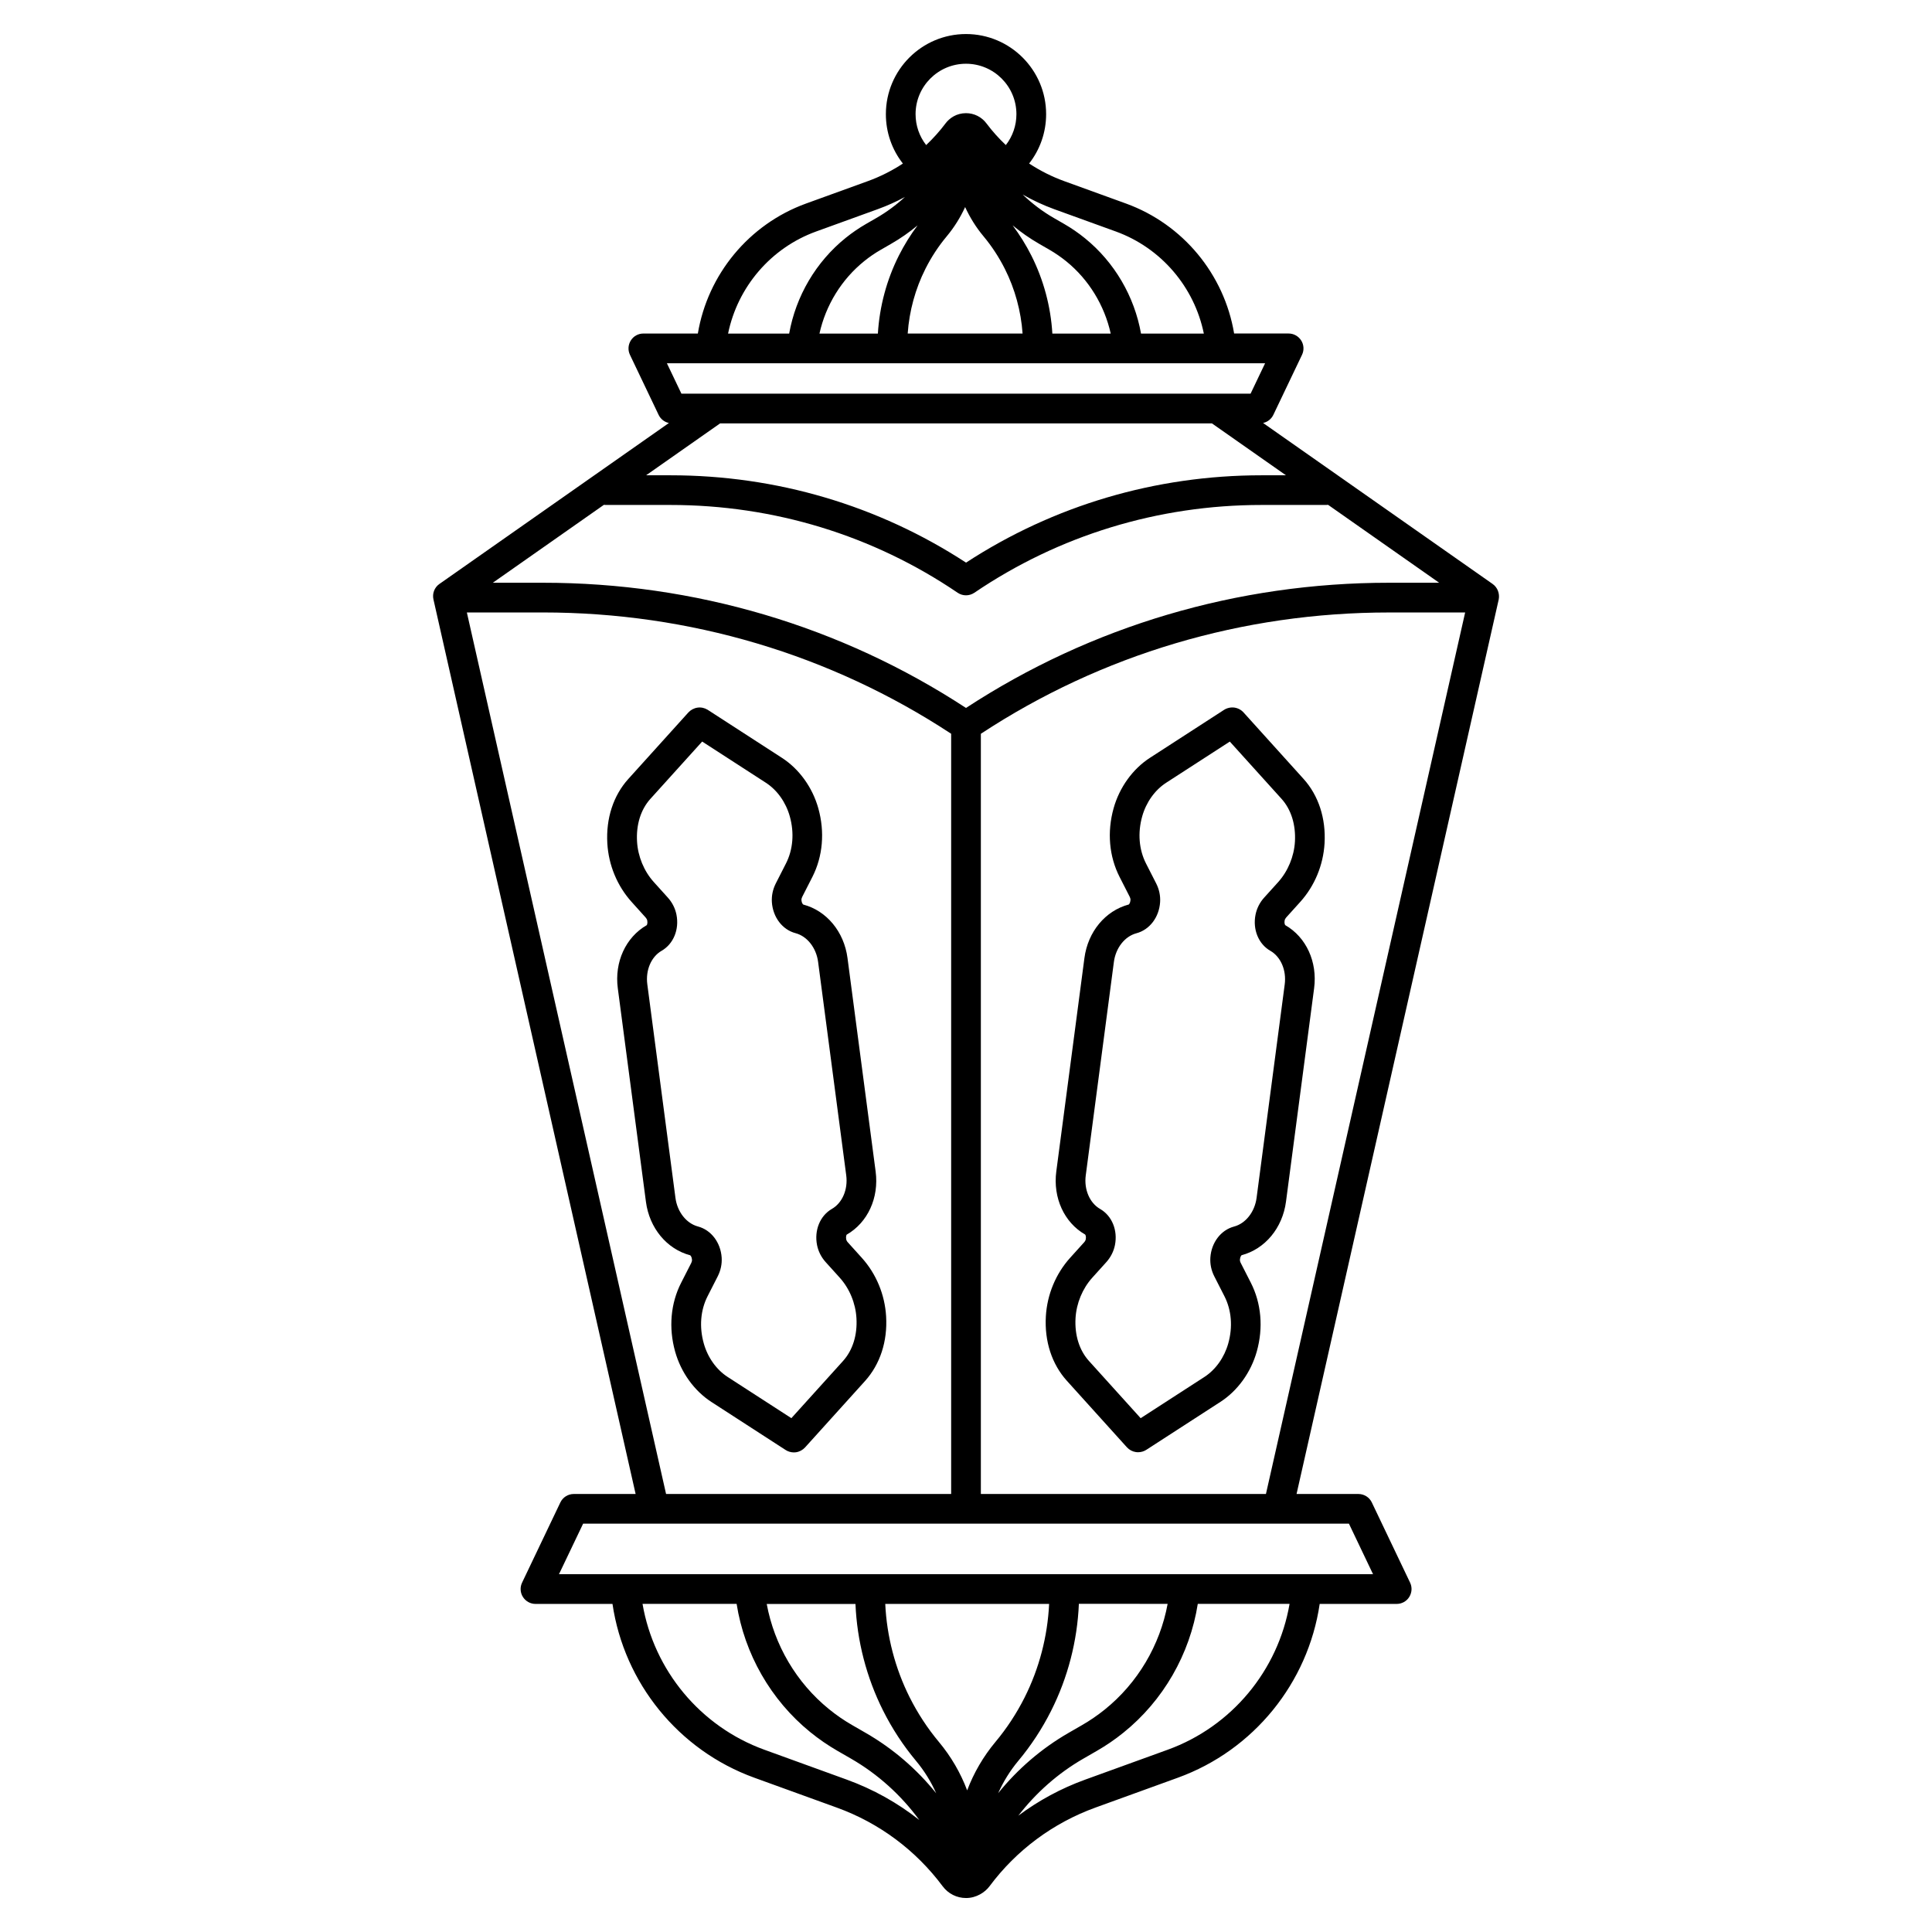<?xml version="1.0" encoding="UTF-8"?>
<!-- Uploaded to: SVG Repo, www.svgrepo.com, Generator: SVG Repo Mixer Tools -->
<svg fill="#000000" width="800px" height="800px" version="1.1" viewBox="144 144 512 512" xmlns="http://www.w3.org/2000/svg">
 <g>
  <path d="m539.55 298.75-60.82-42.656c1.172-0.254 2.184-1.031 2.715-2.144l7.606-15.93c0.582-1.219 0.5-2.656-0.227-3.797-0.727-1.141-1.977-1.84-3.324-1.84h-14.445c-2.617-15.676-13.551-28.969-28.664-34.449l-16.395-5.945c-3.285-1.191-6.387-2.766-9.27-4.656 2.902-3.699 4.508-8.266 4.508-13.086 0-11.703-9.527-21.227-21.234-21.227-11.711 0-21.234 9.523-21.234 21.234 0 4.82 1.605 9.387 4.508 13.086-2.883 1.891-5.984 3.465-9.27 4.656l-16.402 5.945c-15.113 5.481-26.047 18.773-28.664 34.449h-14.445c-1.348 0-2.609 0.688-3.324 1.84-0.719 1.152-0.809 2.578-0.227 3.797l7.606 15.93c0.531 1.113 1.543 1.891 2.715 2.144l-60.82 42.656c-1.309 0.914-1.93 2.527-1.574 4.094l53.578 237.07h-16.395c-1.516 0-2.902 0.875-3.551 2.242l-10.145 21.254c-0.582 1.219-0.5 2.656 0.227 3.797 0.727 1.141 1.977 1.84 3.324 1.84h20.41c3.078 20.941 17.504 38.781 37.57 46.051l21.883 7.93c11.219 4.062 20.91 11.277 28.043 20.84 1.477 1.977 3.738 3.121 6.211 3.121 2.707 0 5.008-1.504 6.211-3.121 7.125-9.566 16.828-16.766 28.043-20.84l21.883-7.93c20.062-7.273 34.488-25.113 37.57-46.051h20.41c1.348 0 2.609-0.688 3.324-1.84 0.719-1.152 0.809-2.578 0.227-3.797l-10.145-21.254c-0.648-1.367-2.035-2.242-3.551-2.242h-16.395l53.578-237.07c0.297-1.574-0.32-3.188-1.629-4.102zm-139.55 32.863c-33.199-21.719-71.91-33.18-112.13-33.18h-13.266l29.441-20.652c0.148 0.02 0.285 0.039 0.434 0.039h17.211c27.363 0 53.676 8.039 76.094 23.262 0.668 0.453 1.438 0.68 2.215 0.68s1.543-0.227 2.215-0.68c22.414-15.211 48.727-23.262 76.094-23.262h17.211c0.148 0 0.285-0.031 0.434-0.039l29.441 20.652h-13.266c-40.219 0-78.93 11.465-112.13 33.18zm-84.781-61.656 19.621-13.758h130.33l19.621 13.758h-6.484c-28.055 0-55.066 7.988-78.297 23.145-23.23-15.152-50.242-23.145-78.297-23.145zm124.49-64.609c12.016 4.359 20.801 14.719 23.32 27.051h-16.648c-1.75-9.852-7.027-18.902-14.828-25.238-1.742-1.418-3.59-2.688-5.512-3.797l-2.715-1.566c-3.012-1.73-5.797-3.836-8.297-6.238 2.629 1.504 5.391 2.793 8.277 3.848zm-78.543 27.051c1.664-7.519 5.856-14.367 11.898-19.227 1.379-1.113 2.844-2.117 4.359-2.981l2.715-1.566c2.488-1.426 4.84-3.07 7.035-4.898-1.871 2.488-3.531 5.164-4.949 7.969-3.246 6.434-5.144 13.531-5.578 20.715l-15.48-0.004zm28.086-17.172c1.555-3.09 3.453-5.984 5.648-8.609 1.977-2.371 3.602-4.981 4.871-7.742 1.27 2.766 2.894 5.383 4.871 7.742 2.195 2.637 4.102 5.551 5.668 8.66 2.676 5.324 4.269 11.188 4.684 17.113h-30.445c0.414-5.945 2.008-11.82 4.703-17.164zm33.633 17.172c-0.422-7.152-2.32-14.23-5.551-20.652-1.426-2.832-3.102-5.519-4.981-8.031 2.195 1.82 4.547 3.465 7.035 4.898l2.715 1.566c1.555 0.895 3.059 1.938 4.477 3.078 5.973 4.852 10.117 11.672 11.77 19.141zm-36.25-58.145c0-7.371 5.992-13.363 13.363-13.363s13.363 5.992 13.363 13.363c0 3.019-1.004 5.875-2.805 8.188-1.852-1.75-3.57-3.652-5.117-5.719-1.289-1.73-3.277-2.734-5.441-2.734-2.527 0-4.387 1.32-5.441 2.734-1.543 2.066-3.266 3.965-5.117 5.719-1.801-2.312-2.805-5.168-2.805-8.188zm-26.352 31.094 16.402-5.945c2.469-0.895 4.84-1.969 7.125-3.199-2.312 2.125-4.859 4.016-7.606 5.59l-2.715 1.566c-1.859 1.074-3.66 2.301-5.363 3.672-7.891 6.348-13.215 15.449-14.988 25.367h-16.188c2.527-12.332 11.316-22.703 23.332-27.051zm118.98 34.922-3.848 8.059h-150.83l-3.848-8.059zm-211.54 66.035h20.152c38.828 0 76.191 11.121 108.19 32.148v201.46h-75.551zm78.84 301.39c-16.973-6.148-29.273-21.059-32.285-38.652h24.934c2.086 13.254 9.055 25.484 19.504 33.977 2.262 1.84 4.684 3.504 7.184 4.949l3.621 2.086c7.113 4.094 13.285 9.684 18.105 16.266-5.746-4.547-12.203-8.156-19.199-10.695zm106.87-38.652c-2.016 10.953-7.941 20.988-16.66 28.004-1.898 1.523-3.918 2.914-5.984 4.102l-3.621 2.086c-7.164 4.133-13.492 9.586-18.648 15.98 1.379-3.07 3.16-5.965 5.344-8.582 3.367-4.035 6.297-8.492 8.688-13.246 4.438-8.797 6.957-18.547 7.359-28.359l23.523 0.008zm-37.914 24.828c-2.125 4.211-4.715 8.168-7.703 11.738-3.227 3.867-5.758 8.215-7.508 12.859-1.75-4.656-4.281-8.992-7.508-12.859-3-3.59-5.598-7.566-7.734-11.809-3.856-7.684-6.062-16.188-6.465-24.746h43.426c-0.406 8.578-2.621 17.109-6.508 24.816zm-44.812-24.828c0.402 9.781 2.914 19.504 7.32 28.281 2.402 4.781 5.332 9.258 8.727 13.324 2.184 2.617 3.977 5.512 5.344 8.582-5.156-6.406-11.484-11.855-18.648-15.98l-3.621-2.086c-2.144-1.23-4.211-2.656-6.148-4.231-8.629-7.008-14.484-16.992-16.492-27.867l23.52-0.004zm82.746 38.652-21.883 7.93c-6.387 2.312-12.34 5.539-17.703 9.543 4.695-6.082 10.539-11.258 17.238-15.113l3.621-2.086c2.422-1.398 4.773-3 6.988-4.793 10.566-8.5 17.613-20.793 19.711-34.137h24.324c-3.023 17.609-15.324 32.508-32.297 38.656zm54.414-46.523h-215.73l6.394-13.383h202.95zm-103.93-21.254v-201.46c32-21.039 69.363-32.148 108.19-32.148h20.152l-52.793 233.61z"/>
  <path d="m473.62 332.88c-0.629-0.727-1.496-1.211-2.469-1.359-0.945-0.137-1.969 0.09-2.766 0.602l-19.633 12.703c-4.566 2.953-8.078 7.824-9.633 13.363-1.762 6.289-1.199 12.754 1.586 18.215l2.688 5.273c0.148 0.285 0.215 0.59 0.195 0.867-0.051 0.758-0.402 1.121-0.434 1.152-6.231 1.652-10.844 7.211-11.77 14.18l-2.559 19.434-4.898 37.145c-0.914 6.965 2.098 13.539 7.644 16.707 0.098 0.09 0.305 0.562 0.168 1.25-0.051 0.266-0.195 0.551-0.414 0.789l-3.719 4.121c-3.816 4.231-6.109 9.75-6.445 15.527-0.383 6.613 1.594 12.676 5.57 17.074l15.91 17.625c0.629 0.688 1.477 1.141 2.391 1.27 0.059 0.012 0.129 0.02 0.188 0.02 0.117 0.012 0.246 0.02 0.375 0.02 0.777 0 1.566-0.227 2.203-0.648l19.633-12.703c4.566-2.953 8.078-7.824 9.633-13.363 1.762-6.289 1.199-12.754-1.586-18.215l-2.688-5.273c-0.148-0.285-0.215-0.59-0.195-0.867 0.051-0.758 0.402-1.121 0.434-1.141 6.231-1.652 10.844-7.211 11.77-14.18l7.457-56.582c0.914-6.965-2.098-13.539-7.644-16.707-0.07-0.07-0.316-0.5-0.168-1.25 0.051-0.266 0.195-0.543 0.414-0.789l3.719-4.121c3.816-4.231 6.102-9.75 6.445-15.527 0.383-6.602-1.594-12.676-5.57-17.074zm13.551 34.156c-0.227 3.938-1.852 7.844-4.43 10.715l-3.719 4.121c-1.172 1.289-1.957 2.856-2.293 4.516-0.789 3.938 0.789 7.793 3.926 9.586 2.766 1.586 4.301 5.164 3.809 8.895l-7.457 56.582c-0.492 3.731-2.894 6.781-5.973 7.598-3.492 0.926-6.012 4.242-6.277 8.234-0.109 1.691 0.246 3.406 1.043 4.961l2.688 5.273c1.879 3.691 2.242 8.137 1.012 12.508-1.043 3.719-3.344 6.957-6.328 8.887l-16.887 10.922-13.707-15.172c-2.547-2.824-3.809-6.848-3.551-11.336 0.227-3.945 1.852-7.852 4.43-10.715l3.719-4.121c1.172-1.301 1.957-2.856 2.293-4.516 0.789-3.938-0.789-7.785-3.926-9.586-2.766-1.586-4.301-5.156-3.809-8.887l4.898-37.145 2.559-19.434c0.492-3.731 2.894-6.781 5.973-7.598 3.492-0.926 6.012-4.231 6.277-8.246 0.109-1.691-0.246-3.406-1.043-4.961l-2.688-5.273c-1.879-3.691-2.242-8.137-1.012-12.508 1.043-3.719 3.356-6.957 6.328-8.887l16.887-10.922 13.707 15.172c2.547 2.824 3.805 6.848 3.551 11.336z"/>
  <path d="m378.83 492.86c-0.336-5.777-2.629-11.297-6.445-15.527l-3.719-4.121c-0.215-0.234-0.363-0.523-0.414-0.789-0.137-0.699 0.078-1.16 0.117-1.219 5.59-3.207 8.609-9.781 7.684-16.746l-4.898-37.145-2.559-19.434c-0.914-6.965-5.539-12.535-11.711-14.16-0.09-0.051-0.441-0.402-0.492-1.16-0.02-0.277 0.051-0.582 0.195-0.867l2.688-5.273c2.785-5.461 3.344-11.926 1.586-18.215-1.555-5.539-5.066-10.41-9.633-13.363l-19.711-12.754c-0.809-0.492-1.762-0.699-2.707-0.551-0.906 0.137-1.781 0.609-2.391 1.277l-15.902 17.613c-3.977 4.398-5.953 10.461-5.57 17.074 0.336 5.777 2.629 11.297 6.445 15.527l3.719 4.133c0.215 0.234 0.363 0.512 0.414 0.789 0.148 0.746-0.098 1.18-0.117 1.219-5.59 3.207-8.609 9.781-7.684 16.746l7.457 56.582c0.914 6.965 5.539 12.527 11.711 14.16 0.09 0.051 0.441 0.402 0.492 1.172 0.02 0.277-0.051 0.582-0.195 0.867l-2.688 5.273c-2.785 5.461-3.344 11.926-1.586 18.215 1.555 5.539 5.066 10.41 9.633 13.363l19.59 12.676c0.66 0.441 1.445 0.68 2.234 0.68 0.129 0 0.254-0.012 0.395-0.02 0.059-0.012 0.129-0.012 0.188-0.02 0.906-0.129 1.789-0.609 2.402-1.289l15.902-17.613c3.988-4.438 5.965-10.5 5.57-17.102zm-11.402 11.797-13.707 15.172-16.887-10.922c-2.981-1.93-5.285-5.164-6.328-8.887-1.23-4.379-0.867-8.816 1.012-12.508l2.688-5.273c0.789-1.555 1.152-3.266 1.043-4.961-0.266-4.004-2.785-7.32-6.277-8.246-3.078-0.816-5.492-3.879-5.973-7.598l-7.457-56.582c-0.492-3.731 1.031-7.301 3.797-8.887 3.129-1.801 4.715-5.648 3.926-9.586-0.336-1.664-1.121-3.227-2.293-4.516l-3.719-4.121c-2.59-2.875-4.203-6.781-4.43-10.715-0.266-4.488 0.992-8.512 3.551-11.336l13.707-15.172 16.887 10.922c2.981 1.93 5.285 5.164 6.328 8.887 1.23 4.379 0.867 8.816-1.012 12.508l-2.688 5.273c-0.789 1.555-1.152 3.266-1.043 4.961 0.266 4.004 2.785 7.32 6.277 8.234 3.078 0.816 5.481 3.867 5.973 7.598l7.457 56.582c0.492 3.731-1.031 7.301-3.809 8.895-3.129 1.801-4.703 5.648-3.926 9.586 0.336 1.664 1.121 3.219 2.293 4.516l3.719 4.121c2.59 2.863 4.203 6.769 4.43 10.715 0.266 4.481-0.992 8.508-3.539 11.34z"/>
 </g>
</svg>